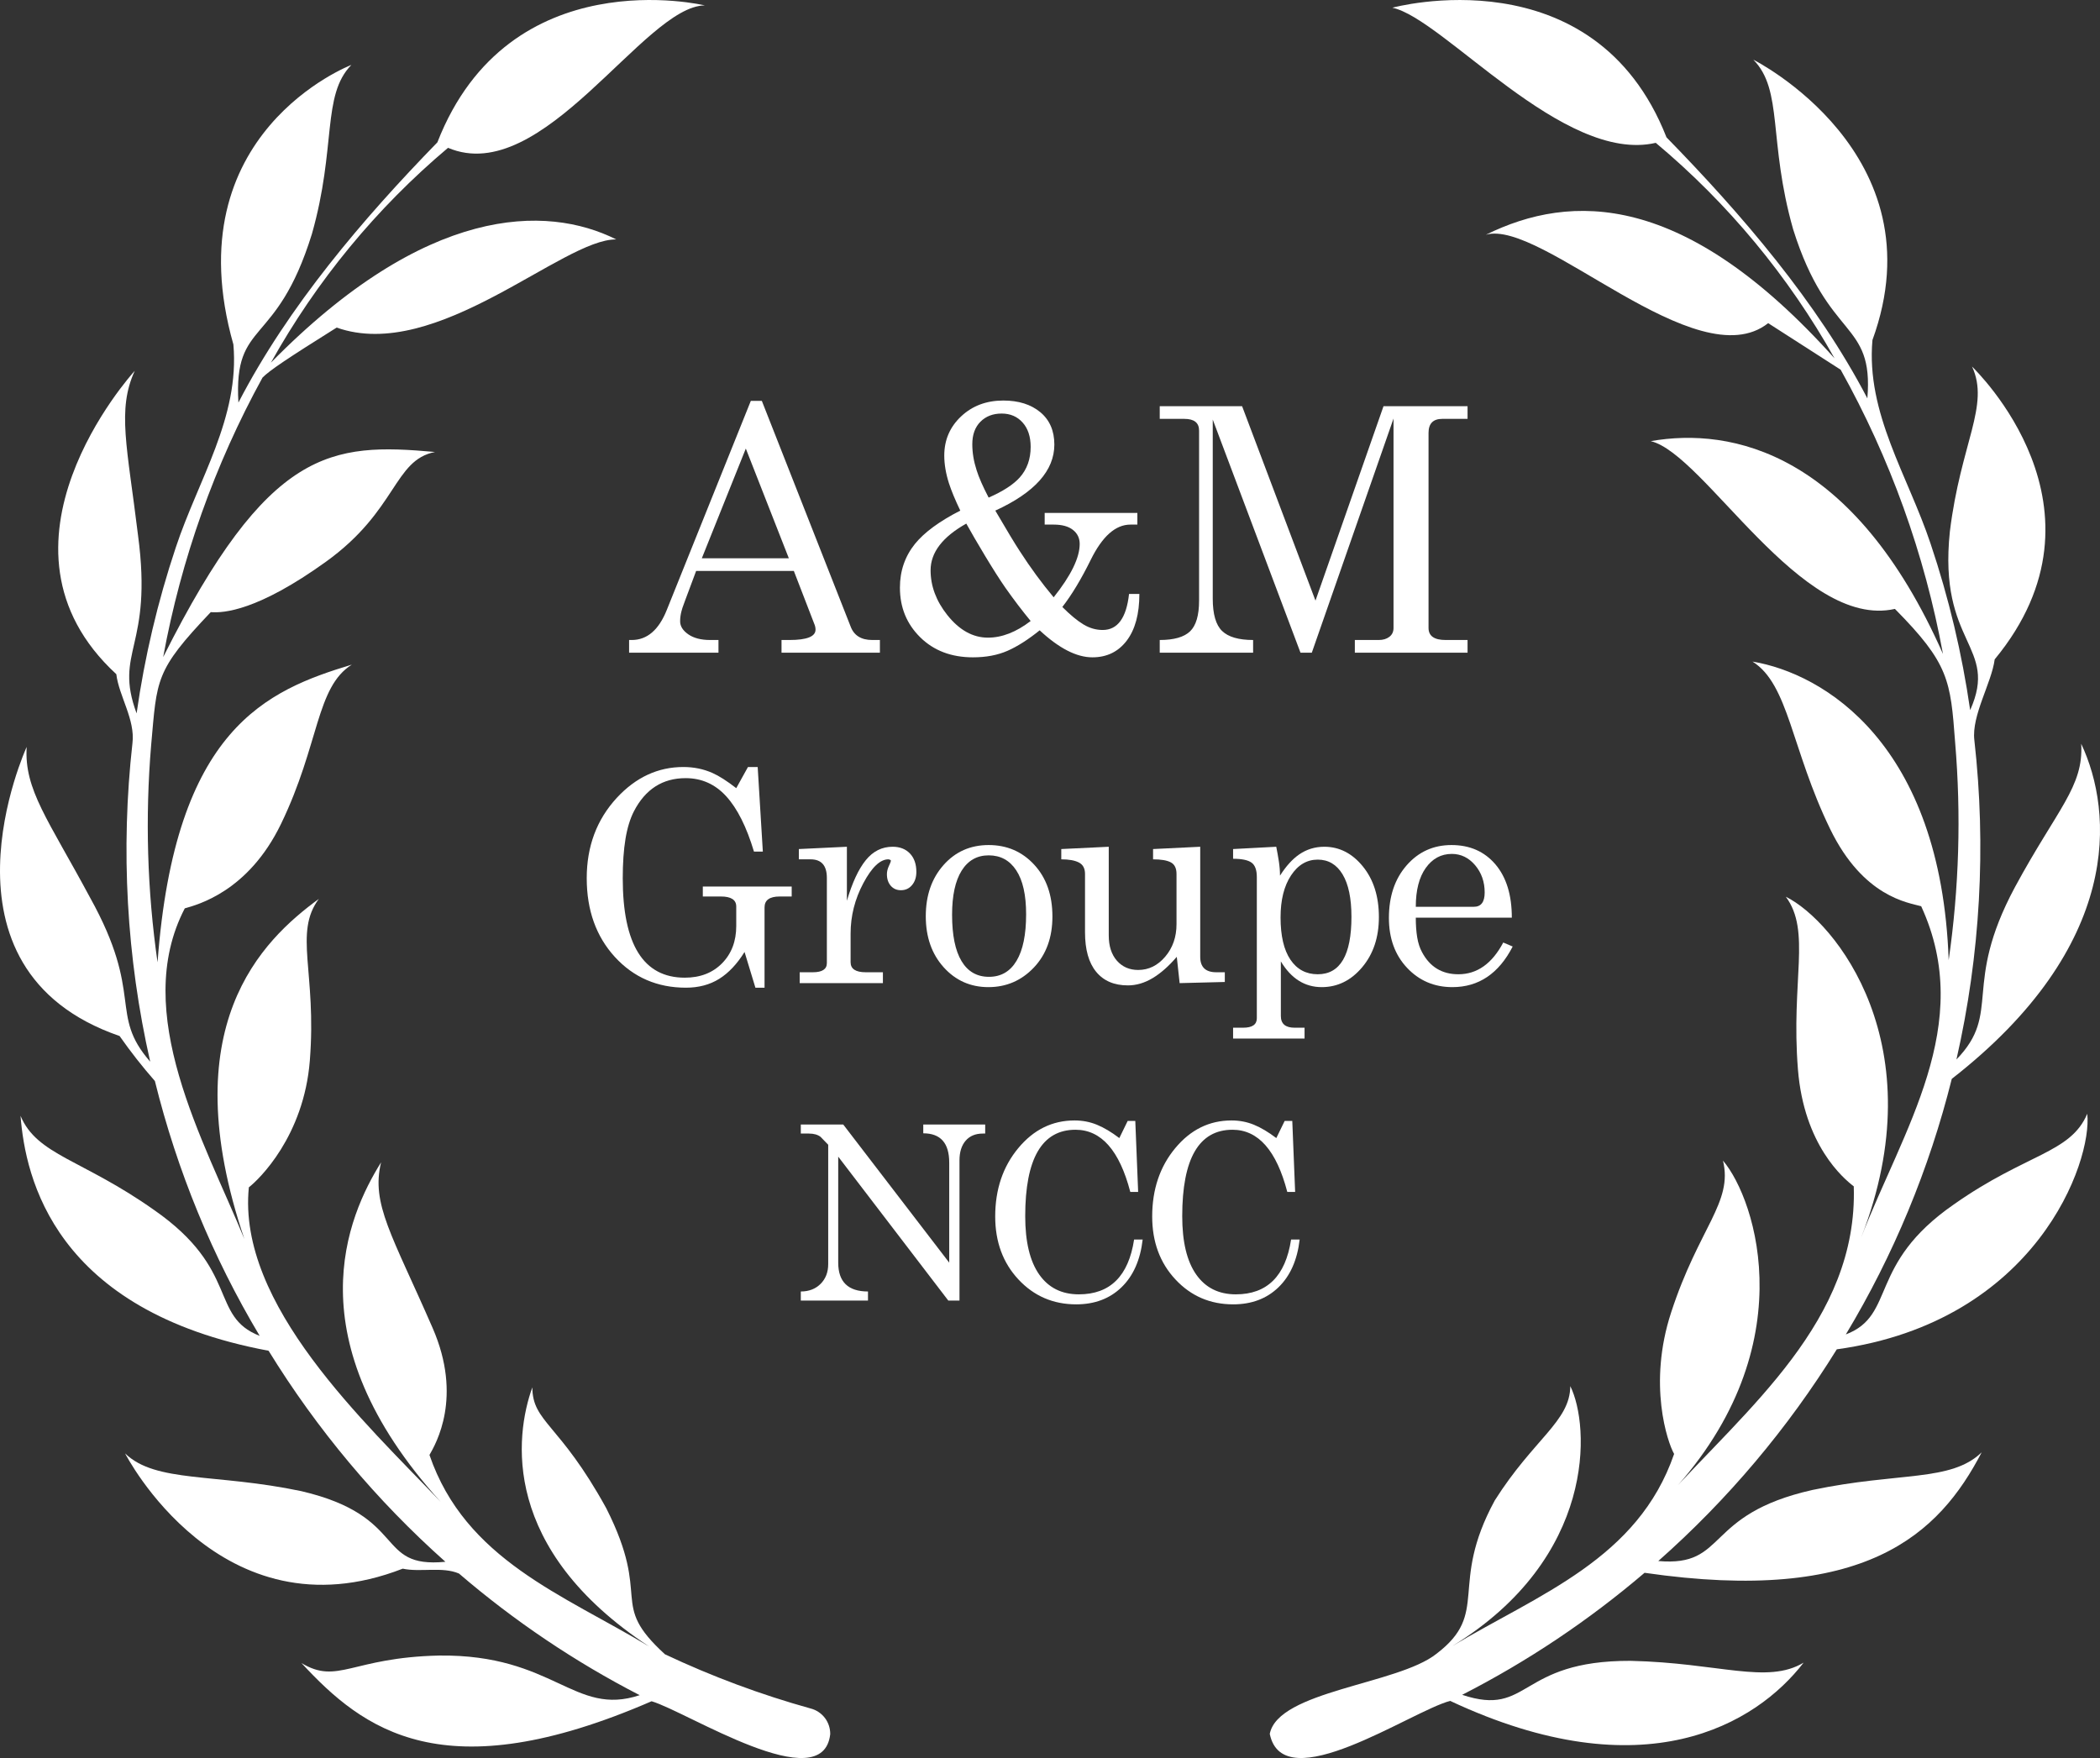 <?xml version="1.0" encoding="UTF-8" standalone="no"?>
<!DOCTYPE svg PUBLIC "-//W3C//DTD SVG 1.1//EN" "http://www.w3.org/Graphics/SVG/1.1/DTD/svg11.dtd">
<!-- Created with Vectornator (http://vectornator.io/) -->
<svg height="100%" stroke-miterlimit="10" style="fill-rule:nonzero;clip-rule:evenodd;stroke-linecap:round;stroke-linejoin:round;" version="1.1" viewBox="0 0 86 72" width="100%" xml:space="preserve" xmlns="http://www.w3.org/2000/svg" xmlns:vectornator="http://vectornator.io" xmlns:xlink="http://www.w3.org/1999/xlink">
<rect x="0" y="0" width="86" height="72" fill="#333333" stroke="none"/>
<defs/>
<clipPath id="ArtboardFrame">
<rect height="72" width="86" x="0" y="0"/>
</clipPath>
<g clip-path="url(#ArtboardFrame)" id="Senza-Titolo" vectornator:layerName="Senza Titolo">
<path d="M34 71.021C33.703 73.692 28.13 70.099 26.684 69.675C18.152 73.378 14.869 70.838 12.346 68.111C13.837 69.009 14.392 67.883 17.983 67.803C22.699 67.747 23.507 70.318 26.196 69.426C23.547 68.062 21.064 66.391 18.797 64.445C18.121 64.15 17.201 64.401 16.493 64.245C9.018 67.153 5.123 59.525 5.123 59.525C6.375 60.741 8.826 60.33 12.344 61.071C16.741 62.101 15.338 64.247 18.24 63.963C15.423 61.456 12.983 58.544 10.999 55.32C2.219 53.682 1.04 48.24 0.841 45.7C1.519 47.316 3.366 47.474 6.311 49.556C9.838 52.01 8.569 53.904 10.635 54.711C8.699 51.468 7.252 47.95 6.343 44.273C5.828 43.686 5.346 43.07 4.897 42.43C-3.084 39.678 1.092 30.591 1.092 30.591C0.986 32.343 1.97 33.558 3.686 36.757C5.917 40.768 4.437 41.52 6.151 43.481C5.181 39.207 4.936 34.796 5.424 30.438C5.544 29.474 4.872 28.51 4.763 27.611C-0.944 22.353 5.393 15.322 5.518 15.188C4.786 16.78 5.213 18.306 5.652 21.919C6.273 26.551 4.649 26.651 5.594 29.217C5.922 26.909 6.459 24.636 7.197 22.427C8.117 19.645 9.821 17.099 9.558 14.107C7.097 5.442 14.389 2.659 14.389 2.659C13.169 3.908 13.785 6.017 12.773 9.583C11.315 14.288 9.561 13.047 9.764 16.487C11.805 12.544 14.874 8.951 17.912 5.829C20.852-1.707 28.863 0.221 28.863 0.221C26.374 0.245 22.227 7.701 18.348 6.054C15.423 8.516 12.965 11.497 11.095 14.852C17.436 8.397 22.363 8.367 25.238 9.806C23.047 9.771 17.884 14.866 13.787 13.416C11.76 14.687 11.042 15.169 10.751 15.464C8.792 19.031 7.418 22.898 6.682 26.912C10.995 18.324 13.553 18.128 17.815 18.511C16.113 18.845 16.274 20.902 13.344 23.009C10.551 25.017 9.162 25.112 8.631 25.07C6.339 27.478 6.433 27.808 6.19 30.515C5.941 33.481 6.028 36.466 6.452 39.412C7.164 29.82 10.933 28.272 14.408 27.22C12.934 28.148 13.09 30.473 11.509 33.742C10.163 36.525 8.079 37.054 7.567 37.202C5.345 41.473 8.349 46.704 10.008 50.744C7.053 42.023 10.737 38.516 13.057 36.814C12.019 38.216 12.977 39.813 12.688 43.441C12.443 46.529 10.613 48.301 10.191 48.627C9.708 53.438 14.961 58.267 18.045 61.507C11.991 54.828 14.24 49.793 15.606 47.604C15.191 49.311 16.054 50.572 17.718 54.39C18.953 57.224 17.855 59.122 17.588 59.588C19.058 63.879 23.066 65.312 26.582 67.431C20.508 63.437 21.082 58.822 21.8 56.819C21.81 58.258 22.91 58.279 24.83 61.774C26.732 65.542 24.884 65.609 27.232 67.752C29.157 68.66 31.152 69.403 33.199 69.972C33.429 70.031 33.633 70.166 33.779 70.356C33.924 70.546 34.002 70.78 34 71.021Z" fill="#ffffff" fill-rule="nonzero" opacity="1" stroke="none" vectornator:layerName="path"/>
<path d="M72.411 13.235C69.486 15.545 63.127 8.956 60.85 9.614C64.342 7.894 68.99 7.82 75.128 14.675C73.241 11.309 70.76 8.319 67.807 5.85C64.028 6.729 59.104 0.752 57.02 0.316C57.02 0.316 65.276-1.943 68.247 5.625C71.313 8.766 74.411 12.358 76.473 16.315C76.74 13.096 74.873 13.977 73.433 9.39C72.404 5.762 73.035 3.698 71.804 2.445C71.804 2.445 79.462 6.287 76.681 13.928C76.415 16.93 78.135 19.483 79.064 22.273C79.809 24.488 80.35 26.768 80.683 29.083C81.867 26.428 79.365 26.414 79.852 21.768C80.295 18.145 81.498 16.608 80.76 15.012C80.885 15.146 86.798 20.813 81.687 27.005C81.566 27.956 80.735 29.303 80.854 30.308C81.346 34.679 81.098 39.103 80.121 43.391C81.998 41.457 80.335 40.402 82.515 36.336C84.249 33.128 85.336 32.221 85.23 30.461C86.552 33.26 86.936 38.724 79.93 44.185C79.009 47.872 77.547 51.4 75.591 54.652C77.669 53.859 76.464 51.78 80.025 49.32C82.993 47.232 84.793 47.236 85.478 45.615C85.694 47.548 83.41 54.132 75.221 55.262C73.219 58.497 70.756 61.418 67.911 63.932C70.779 64.184 69.738 62.029 74.231 61.02C77.782 60.276 79.89 60.701 81.154 59.481C79.408 62.836 76.398 65.729 67.349 64.414C65.061 66.367 62.554 68.044 59.879 69.412C62.673 70.342 62.149 68.006 66.775 68.02C70.4 68.101 72.362 68.994 73.862 68.094C71.919 70.616 67.326 73.385 59.387 69.66C57.77 70.091 52.552 73.703 52 71.012C52.341 69.245 57.239 68.99 58.821 67.735C61.049 66.044 59.304 64.963 61.215 61.45C62.811 58.926 64.297 58.212 64.307 56.769C65.116 58.388 65.379 63.801 59.479 67.413C63.036 65.284 67.077 63.852 68.559 59.546C68.29 59.077 67.473 56.69 68.439 53.745C69.57 50.275 70.979 49.245 70.56 47.533C71.914 49.115 73.997 55.373 68.17 61.42C71.535 57.683 76.094 54.095 75.916 48.587C75.488 48.26 73.878 46.896 73.63 43.799C73.338 40.16 74.18 38.14 73.134 36.726C75.137 37.716 79.298 42.805 76.213 50.699C77.926 46.263 80.91 41.967 78.677 37.115C78.153 36.967 76.307 36.746 74.948 33.951C73.354 30.672 73.258 28.03 71.77 27.095C74.683 27.583 79.49 30.447 79.803 39.323C80.229 36.368 80.318 33.374 80.067 30.4C79.878 27.868 79.819 27.179 77.601 24.938C73.759 25.804 69.808 18.593 67.602 18.067C70.901 17.486 75.912 18.507 79.57 26.785C78.82 22.698 77.404 18.765 75.38 15.142" fill="#ffffff" fill-rule="nonzero" opacity="1" stroke="none" vectornator:layerName="path"/>
<g fill="#ffffff" opacity="1" stroke="none" vectornator:layerName="Testo 1">
<path d="M27.306 24.982L30.748 16.418L31.199 16.418L34.832 25.651C34.969 26.024 35.265 26.211 35.72 26.211L36.034 26.211L36.034 26.73L32.005 26.73L32.005 26.211L32.333 26.211C33.043 26.211 33.398 26.07 33.398 25.788C33.398 25.706 33.38 25.624 33.343 25.542L32.51 23.384L28.508 23.384L28.044 24.627C27.962 24.845 27.916 24.982 27.907 25.036C27.871 25.173 27.853 25.31 27.853 25.446C27.853 25.646 27.964 25.824 28.187 25.979C28.41 26.134 28.709 26.211 29.082 26.211L29.423 26.211L29.423 26.73L25.763 26.73L25.763 26.211L25.872 26.211C26.5 26.211 26.979 25.801 27.306 24.982ZM32.305 22.865L30.543 18.371L28.741 22.865L32.305 22.865Z"/>
<path d="M39.845 26.921C38.962 26.921 38.242 26.648 37.687 26.102C37.131 25.555 36.854 24.877 36.854 24.067C36.854 23.384 37.059 22.787 37.468 22.277C37.851 21.804 38.47 21.349 39.326 20.912C39.116 20.474 38.962 20.101 38.861 19.791C38.734 19.391 38.67 19.013 38.67 18.658C38.67 18.02 38.9 17.485 39.36 17.053C39.82 16.62 40.396 16.404 41.088 16.404C41.716 16.404 42.221 16.564 42.604 16.882C42.986 17.201 43.178 17.643 43.178 18.207C43.178 19.273 42.372 20.174 40.76 20.912C41.233 21.722 41.566 22.273 41.757 22.564C42.203 23.256 42.668 23.889 43.15 24.463C43.861 23.57 44.216 22.842 44.216 22.277C44.216 22.041 44.125 21.849 43.942 21.704C43.76 21.558 43.496 21.485 43.15 21.485L42.782 21.485L42.782 21.007L46.578 21.007L46.578 21.485L46.292 21.485C45.682 21.485 45.14 21.968 44.666 22.933C44.275 23.725 43.888 24.367 43.505 24.859C43.833 25.187 44.122 25.426 44.373 25.576C44.623 25.726 44.885 25.801 45.158 25.801C45.768 25.801 46.128 25.31 46.237 24.326L46.66 24.326C46.66 25.146 46.487 25.783 46.142 26.238C45.795 26.694 45.327 26.921 44.735 26.921C44.088 26.921 43.369 26.552 42.577 25.815C42.103 26.197 41.664 26.477 41.258 26.655C40.853 26.832 40.382 26.921 39.845 26.921ZM40.487 20.379C41.07 20.124 41.493 19.851 41.757 19.559C42.058 19.222 42.208 18.804 42.208 18.303C42.208 17.884 42.099 17.552 41.88 17.306C41.661 17.06 41.375 16.937 41.02 16.937C40.664 16.937 40.375 17.048 40.152 17.271C39.929 17.495 39.818 17.802 39.818 18.194C39.818 18.54 39.877 18.895 39.995 19.259C40.086 19.55 40.25 19.924 40.487 20.379ZM39.572 21.444C38.597 21.991 38.11 22.628 38.11 23.356C38.11 24.003 38.338 24.613 38.793 25.187C39.285 25.806 39.84 26.115 40.459 26.115C41.033 26.115 41.616 25.888 42.208 25.433C41.862 25.014 41.516 24.558 41.17 24.067C40.942 23.739 40.667 23.306 40.343 22.769C40.02 22.232 39.763 21.79 39.572 21.444Z"/>
<path d="M47.494 17.155L47.494 16.636L50.867 16.636L53.872 24.599L56.658 16.636L60.1 16.636L60.1 17.155L59.062 17.155C58.689 17.155 58.502 17.347 58.502 17.729L58.502 25.719C58.502 26.047 58.735 26.211 59.199 26.211L60.1 26.211L60.1 26.73L55.484 26.73L55.484 26.211L56.467 26.211C56.64 26.211 56.784 26.168 56.898 26.081C57.011 25.995 57.068 25.874 57.068 25.719L57.068 17.142L53.722 26.73L53.258 26.73L49.665 17.183L49.665 24.517C49.665 25.155 49.793 25.596 50.048 25.842C50.303 26.088 50.726 26.211 51.318 26.211L51.318 26.73L47.494 26.73L47.494 26.211C48.076 26.211 48.491 26.093 48.737 25.856C48.982 25.619 49.105 25.2 49.105 24.599L49.105 17.634C49.105 17.315 48.905 17.155 48.504 17.155L47.494 17.155Z"/>
</g>
<g fill="#ffffff" opacity="1" stroke="none" vectornator:layerName="Testo 2">
<path d="M31.31 40.451L30.936 40.451L30.491 38.988C30.186 39.479 29.841 39.846 29.455 40.088C29.068 40.33 28.614 40.451 28.091 40.451C26.92 40.451 25.95 40.032 25.181 39.193C24.413 38.353 24.028 37.278 24.028 35.967C24.028 34.664 24.438 33.567 25.258 32.677C26.038 31.834 26.947 31.413 27.985 31.413C28.415 31.413 28.813 31.495 29.18 31.659C29.445 31.776 29.769 31.983 30.151 32.279L30.631 31.413L31.029 31.413L31.24 34.878L30.877 34.878C30.573 33.864 30.194 33.109 29.741 32.613C29.289 32.117 28.735 31.869 28.079 31.869C27.135 31.869 26.428 32.322 25.96 33.228C25.804 33.532 25.689 33.909 25.615 34.357C25.541 34.806 25.503 35.343 25.503 35.967C25.503 38.683 26.35 40.041 28.044 40.041C28.676 40.041 29.185 39.844 29.572 39.45C29.958 39.056 30.151 38.547 30.151 37.922L30.151 37.126C30.151 36.853 29.941 36.716 29.519 36.716L28.782 36.716L28.782 36.307L32.422 36.307L32.422 36.716L31.931 36.716C31.517 36.716 31.31 36.865 31.31 37.161L31.31 40.451Z"/>
<path d="M32.715 35.194L32.715 34.773L34.682 34.679L34.682 36.892C34.901 36.151 35.158 35.596 35.455 35.23C35.751 34.863 36.118 34.679 36.555 34.679C36.852 34.679 37.088 34.771 37.263 34.954C37.439 35.138 37.527 35.389 37.527 35.709C37.527 35.928 37.468 36.108 37.351 36.248C37.234 36.389 37.082 36.459 36.895 36.459C36.723 36.459 36.584 36.398 36.479 36.277C36.374 36.156 36.321 35.998 36.321 35.803C36.321 35.694 36.348 35.581 36.403 35.464C36.458 35.347 36.485 35.276 36.485 35.253C36.485 35.237 36.469 35.222 36.438 35.206C36.43 35.206 36.411 35.202 36.38 35.194C36.044 35.194 35.702 35.52 35.355 36.172C35.008 36.824 34.834 37.513 34.834 38.238L34.834 39.409C34.834 39.682 35.041 39.819 35.455 39.819L36.157 39.819L36.157 40.264L32.75 40.264L32.75 39.819L33.289 39.819C33.671 39.819 33.862 39.694 33.862 39.444L33.862 35.955C33.862 35.448 33.64 35.194 33.195 35.194L32.715 35.194Z"/>
<path d="M40.489 34.609C41.238 34.609 41.861 34.878 42.356 35.417C42.852 35.955 43.099 36.662 43.099 37.536C43.099 38.394 42.846 39.091 42.339 39.626C41.831 40.16 41.211 40.428 40.477 40.428C39.743 40.428 39.133 40.156 38.645 39.614C38.157 39.072 37.913 38.375 37.913 37.524C37.913 36.673 38.155 35.975 38.639 35.429C39.123 34.882 39.739 34.609 40.489 34.609ZM40.489 35.031C40.013 35.031 39.644 35.239 39.382 35.657C39.121 36.074 38.99 36.677 38.99 37.466C38.99 38.301 39.119 38.933 39.377 39.362C39.634 39.791 40.009 40.006 40.501 40.006C40.992 40.006 41.369 39.788 41.63 39.35C41.892 38.913 42.022 38.277 42.022 37.442C42.022 36.654 41.888 36.055 41.618 35.645C41.349 35.235 40.973 35.031 40.489 35.031Z"/>
<path d="M43.462 34.773L45.406 34.679L45.406 38.309C45.406 38.746 45.517 39.091 45.739 39.345C45.962 39.598 46.253 39.725 46.612 39.725C47.041 39.725 47.41 39.544 47.718 39.181C48.026 38.818 48.181 38.375 48.181 37.852L48.181 35.791C48.181 35.557 48.102 35.399 47.946 35.317C47.79 35.235 47.548 35.194 47.221 35.194L47.221 34.773L49.152 34.679L49.152 39.187C49.152 39.608 49.371 39.819 49.808 39.819L50.159 39.819L50.159 40.217L48.309 40.264L48.192 39.187C47.864 39.569 47.535 39.86 47.203 40.059C46.871 40.258 46.534 40.357 46.19 40.357C45.628 40.357 45.195 40.172 44.891 39.801C44.586 39.431 44.434 38.89 44.434 38.18L44.434 35.791C44.434 35.565 44.35 35.409 44.182 35.323C44.015 35.237 43.775 35.194 43.462 35.194L43.462 34.773Z"/>
<path d="M50.498 34.773L52.266 34.679C52.305 34.874 52.34 35.073 52.372 35.276C52.403 35.479 52.419 35.674 52.419 35.862C52.668 35.471 52.93 35.183 53.203 34.995C53.507 34.785 53.851 34.679 54.233 34.679C54.85 34.679 55.377 34.949 55.814 35.487C56.251 36.026 56.469 36.716 56.469 37.559C56.469 38.387 56.241 39.072 55.784 39.614C55.328 40.156 54.776 40.428 54.128 40.428C53.433 40.428 52.875 40.076 52.454 39.374L52.454 41.61C52.454 41.93 52.641 42.09 53.016 42.09L53.425 42.09L53.425 42.535L50.498 42.535L50.498 42.09L50.908 42.09C51.283 42.09 51.47 41.961 51.47 41.704L51.47 35.92C51.47 35.632 51.398 35.434 51.254 35.329C51.109 35.224 50.858 35.171 50.498 35.171L50.498 34.773ZM53.964 35.206C53.519 35.206 53.154 35.423 52.869 35.856C52.584 36.289 52.442 36.861 52.442 37.571C52.442 38.328 52.577 38.906 52.846 39.304C53.115 39.702 53.488 39.901 53.964 39.901C54.885 39.901 55.345 39.116 55.345 37.548C55.345 36.791 55.224 36.211 54.982 35.809C54.74 35.407 54.401 35.206 53.964 35.206Z"/>
<path d="M61.562 38.601L61.948 38.765C61.379 39.873 60.555 40.428 59.478 40.428C58.737 40.428 58.118 40.164 57.622 39.637C57.127 39.111 56.879 38.429 56.879 37.594C56.879 36.712 57.121 35.994 57.605 35.44C58.089 34.886 58.702 34.609 59.443 34.609C60.192 34.609 60.791 34.873 61.24 35.399C61.689 35.926 61.913 36.654 61.913 37.583L57.98 37.583C57.98 37.887 57.999 38.156 58.038 38.391C58.077 38.625 58.143 38.828 58.237 38.999C58.557 39.6 59.053 39.901 59.724 39.901C60.489 39.901 61.102 39.468 61.562 38.601ZM57.98 37.138L60.356 37.138C60.653 37.138 60.801 36.943 60.801 36.553C60.801 36.115 60.67 35.743 60.409 35.434C60.147 35.126 59.829 34.972 59.455 34.972C59.018 34.972 58.662 35.163 58.389 35.546C58.116 35.928 57.98 36.459 57.98 37.138Z"/>
</g>
<g fill="#ffffff" opacity="1" stroke="none" vectornator:layerName="Testo 3">
<path d="M32.795 46.425L32.795 46.054L34.532 46.054L38.873 51.712L38.873 47.615C38.873 46.815 38.519 46.415 37.81 46.415L37.81 46.054L40.346 46.054L40.346 46.425L40.249 46.425C39.95 46.425 39.715 46.522 39.546 46.717C39.377 46.913 39.293 47.182 39.293 47.527L39.293 53.264L38.834 53.264L34.327 47.371L34.327 51.712C34.327 52.499 34.733 52.893 35.546 52.893L35.546 53.264L32.795 53.264L32.795 52.893C33.127 52.893 33.397 52.789 33.605 52.581C33.813 52.373 33.917 52.103 33.917 51.771L33.917 46.883C33.715 46.675 33.611 46.568 33.605 46.561C33.488 46.47 33.328 46.425 33.127 46.425L32.795 46.425Z"/>
<path d="M46.444 50.766L46.795 50.766C46.698 51.605 46.408 52.257 45.927 52.722C45.446 53.187 44.828 53.42 44.073 53.42C43.13 53.42 42.342 53.08 41.707 52.4C41.073 51.721 40.756 50.86 40.756 49.82C40.756 48.714 41.07 47.782 41.698 47.025C42.325 46.267 43.094 45.888 44.005 45.888C44.33 45.888 44.636 45.947 44.922 46.064C45.208 46.181 45.514 46.363 45.839 46.61L46.181 45.908L46.493 45.908L46.61 48.815L46.288 48.815C45.846 47.117 45.098 46.269 44.044 46.269C42.672 46.269 41.985 47.449 41.985 49.81C41.985 50.857 42.176 51.652 42.556 52.195C42.937 52.739 43.478 53.01 44.181 53.01C45.462 53.01 46.216 52.262 46.444 50.766Z"/>
<path d="M52.873 50.766L53.224 50.766C53.127 51.605 52.837 52.257 52.356 52.722C51.875 53.187 51.257 53.42 50.502 53.42C49.559 53.42 48.771 53.08 48.137 52.4C47.502 51.721 47.185 50.86 47.185 49.82C47.185 48.714 47.499 47.782 48.127 47.025C48.755 46.267 49.524 45.888 50.434 45.888C50.759 45.888 51.065 45.947 51.351 46.064C51.637 46.181 51.943 46.363 52.268 46.61L52.61 45.908L52.922 45.908L53.039 48.815L52.717 48.815C52.275 47.117 51.527 46.269 50.473 46.269C49.101 46.269 48.415 47.449 48.415 49.81C48.415 50.857 48.605 51.652 48.985 52.195C49.366 52.739 49.907 53.01 50.61 53.01C51.891 53.01 52.645 52.262 52.873 50.766Z"/>
</g>
</g>
</svg>
